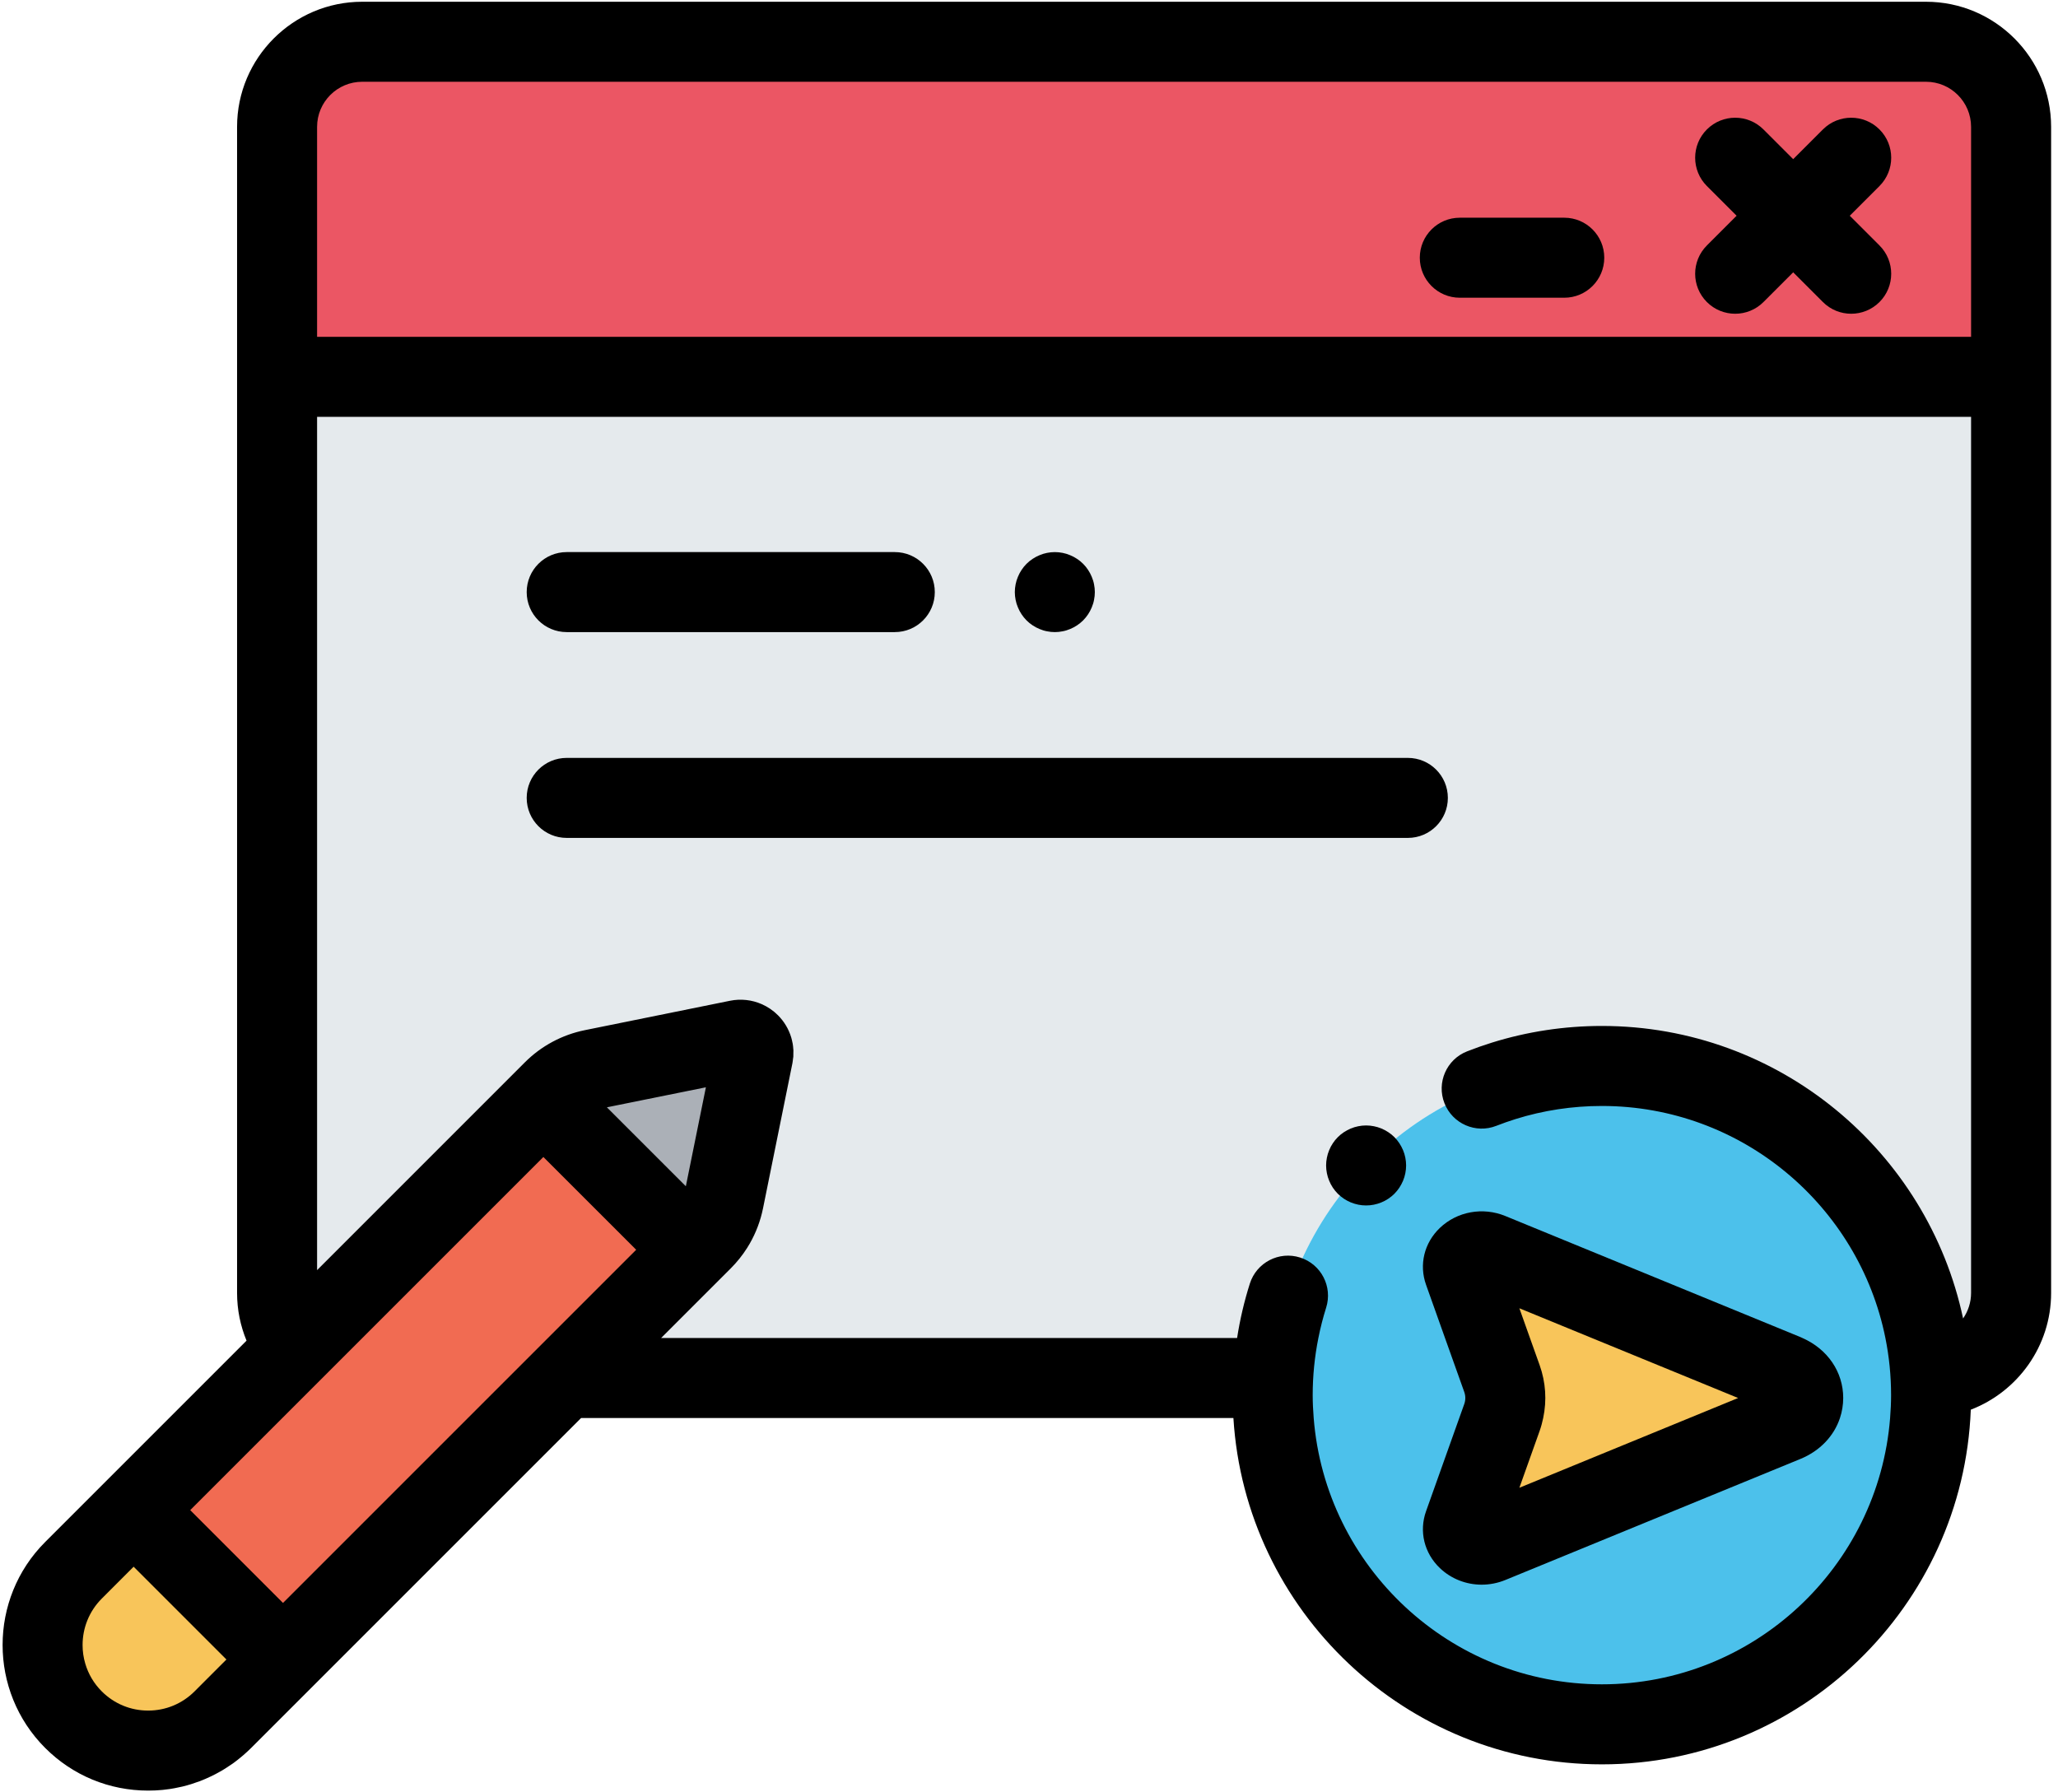<svg xmlns="http://www.w3.org/2000/svg" width="93" height="81" viewBox="0 0 93 81" fill="none"><g clip-path="url(#clip0_1436_288758)"><path d="M12.521 58.429C12.521 59.361 12.853 60.216 13.405 60.881L24.556 49.73L24.996 49.289C25.486 48.799 26.111 48.464 26.791 48.326L30.068 47.663L33.346 46.999C33.397 46.988 33.448 46.985 33.497 46.988C33.522 46.989 33.546 46.992 33.57 46.997C33.617 47.005 33.663 47.02 33.705 47.039C33.941 47.147 34.094 47.407 34.037 47.69L32.71 54.245C32.7 54.295 32.686 54.343 32.674 54.392C32.614 54.638 32.527 54.875 32.416 55.1C32.246 55.446 32.022 55.764 31.747 56.04L25.511 62.275H57.533C57.936 54.419 64.433 48.173 72.389 48.173C80.342 48.173 86.837 54.413 87.245 62.264C89.271 62.155 90.881 60.482 90.881 58.429V17.029H12.521V58.429Z" fill="#E5EAED"></path><path d="M33.497 46.987C33.448 46.984 33.398 46.988 33.346 46.998C33.398 46.988 33.448 46.984 33.497 46.987Z" fill="#F16B52"></path><path d="M31.306 56.48L24.555 49.73L13.404 60.881L3.32 70.965L6.039 68.246L12.79 74.996L25.511 62.275L31.746 56.039L31.306 56.48Z" fill="#F16B52"></path><path d="M32.674 54.392C32.686 54.343 32.699 54.295 32.709 54.245L34.037 47.69L32.709 54.245C32.699 54.295 32.686 54.343 32.674 54.392Z" fill="#F16B52"></path><path d="M3.32 70.965C1.456 72.829 1.456 75.851 3.32 77.715C5.184 79.579 8.206 79.579 10.07 77.715L12.789 74.997L6.039 68.246L3.32 70.965Z" fill="#F8C55A"></path><path d="M31.745 56.04C32.021 55.764 32.245 55.446 32.415 55.1C32.526 54.875 32.612 54.638 32.673 54.392C32.685 54.344 32.698 54.295 32.709 54.245L34.036 47.69C34.093 47.407 33.94 47.148 33.704 47.04C33.661 47.02 33.616 47.006 33.569 46.997C33.545 46.992 33.521 46.99 33.496 46.988C33.447 46.986 33.396 46.989 33.345 46.999L30.067 47.663L26.789 48.327C26.11 48.464 25.485 48.799 24.995 49.29L24.555 49.73L31.305 56.481L31.745 56.04Z" fill="#ABB0B7"></path><path d="M72.388 48.173C64.432 48.173 57.935 54.419 57.532 62.275C57.519 62.532 57.512 62.79 57.512 63.05C57.512 71.266 64.172 77.926 72.388 77.926C80.605 77.926 87.265 71.266 87.265 63.05C87.265 62.786 87.258 62.524 87.244 62.264C86.835 54.413 80.341 48.173 72.388 48.173ZM80.674 64.259L67.341 69.73C66.675 70.002 65.936 69.49 66.145 68.902L67.871 64.062C68.076 63.485 68.076 62.872 67.871 62.296L66.145 57.456C65.936 56.867 66.675 56.355 67.341 56.628L80.674 62.099C81.755 62.542 81.755 63.816 80.674 64.259Z" fill="#4CC1EB"></path><path d="M80.674 62.099L67.341 56.628C66.676 56.355 65.936 56.868 66.146 57.456L67.871 62.296C68.076 62.873 68.076 63.485 67.871 64.062L66.146 68.902C65.936 69.49 66.676 70.003 67.341 69.73L80.674 64.259C81.755 63.816 81.755 62.542 80.674 62.099Z" fill="#F8C55A"></path><path d="M90.417 3.899C90.358 3.79 90.293 3.685 90.224 3.582C89.602 2.662 88.592 2.025 87.428 1.907C87.299 1.893 87.168 1.887 87.035 1.887H16.367C16.102 1.887 15.843 1.914 15.592 1.965C15.342 2.016 15.101 2.092 14.87 2.189C14.065 2.529 13.4 3.136 12.986 3.899C12.867 4.117 12.769 4.348 12.694 4.589C12.582 4.95 12.521 5.334 12.521 5.732V17.029H90.881V5.733C90.881 5.334 90.82 4.95 90.708 4.589C90.633 4.348 90.535 4.117 90.417 3.899Z" fill="#EB5664"></path><path d="M6.695 80.921C6.915 80.921 7.133 80.911 7.349 80.89C7.457 80.879 7.564 80.866 7.671 80.85C7.82 80.828 7.967 80.799 8.113 80.766C8.151 80.758 8.189 80.751 8.227 80.742C8.233 80.74 8.239 80.739 8.246 80.738C8.38 80.705 8.514 80.668 8.646 80.627C8.722 80.604 8.797 80.576 8.872 80.549C8.925 80.531 8.979 80.514 9.032 80.495C9.05 80.487 9.068 80.479 9.087 80.472C9.151 80.447 9.214 80.421 9.277 80.394C9.363 80.357 9.449 80.318 9.534 80.277C9.603 80.244 9.671 80.21 9.739 80.175C9.839 80.123 9.937 80.069 10.034 80.012C10.082 79.983 10.131 79.953 10.179 79.923C10.286 79.856 10.392 79.786 10.496 79.713C10.52 79.695 10.544 79.679 10.568 79.662C10.684 79.577 10.797 79.487 10.908 79.394C10.94 79.367 10.972 79.34 11.004 79.313C11.122 79.21 11.238 79.105 11.349 78.994L14.068 76.275C14.068 76.275 14.068 76.275 14.068 76.275L26.259 64.084H55.737C56.272 72.804 63.535 79.735 72.389 79.735C81.369 79.735 88.713 72.604 89.059 63.707C91.179 62.891 92.689 60.834 92.689 58.43V17.029V5.733C92.689 2.615 90.152 0.079 87.035 0.079H16.367C13.249 0.079 10.713 2.615 10.713 5.733V17.029V58.429C10.713 59.193 10.866 59.922 11.141 60.587L4.761 66.967L4.76 66.968L2.042 69.686C-0.524 72.252 -0.524 76.428 2.042 78.994C3.285 80.237 4.937 80.921 6.695 80.921ZM14.329 5.733C14.329 4.609 15.243 3.695 16.367 3.695H87.035C88.158 3.695 89.072 4.609 89.072 5.733V15.221H14.329V5.733ZM14.329 18.837H89.072V58.429C89.072 58.858 88.938 59.256 88.711 59.585C87.112 52.042 80.401 46.365 72.389 46.365C70.693 46.365 69.018 46.619 67.413 47.12C67.039 47.237 66.663 47.369 66.297 47.513C65.367 47.877 64.909 48.926 65.274 49.856C65.639 50.785 66.688 51.244 67.617 50.879C67.904 50.767 68.198 50.663 68.49 50.572C69.746 50.18 71.058 49.981 72.389 49.981C78.711 49.981 83.998 54.494 85.2 60.467C85.368 61.302 85.457 62.165 85.457 63.05C85.457 63.398 85.44 63.741 85.413 64.083C84.884 70.808 79.247 76.118 72.389 76.118C65.531 76.118 59.894 70.807 59.365 64.083C59.338 63.742 59.32 63.398 59.32 63.05C59.32 62.177 59.407 61.313 59.577 60.467C59.669 60.005 59.785 59.548 59.927 59.099C60.229 58.147 59.702 57.131 58.75 56.83C57.798 56.528 56.782 57.056 56.48 58.008C56.225 58.812 56.033 59.634 55.904 60.467H29.876L32.584 57.759L33.025 57.318C33.303 57.039 33.549 56.733 33.757 56.405C33.801 56.336 33.843 56.267 33.883 56.197C34.164 55.705 34.367 55.169 34.481 54.604L35.809 48.049C35.822 47.983 35.828 47.916 35.836 47.849C35.84 47.817 35.847 47.785 35.85 47.753C35.853 47.711 35.85 47.67 35.851 47.629C35.853 47.572 35.856 47.514 35.854 47.458C35.853 47.44 35.849 47.424 35.848 47.407C35.843 47.326 35.836 47.246 35.822 47.166C35.819 47.151 35.814 47.135 35.811 47.12C35.796 47.04 35.778 46.96 35.755 46.883C35.755 46.881 35.754 46.88 35.753 46.878C35.641 46.508 35.438 46.164 35.155 45.881C34.942 45.667 34.694 45.5 34.427 45.382C33.981 45.185 33.48 45.127 32.987 45.227L26.431 46.555C25.4 46.764 24.461 47.267 23.717 48.011L23.276 48.452L14.329 57.4V18.838H14.329V18.837ZM31.899 49.137L30.993 53.61L27.425 50.042L31.899 49.137ZM13.527 63.315L16.375 60.467L24.555 52.287L28.749 56.48L24.762 60.467L21.145 64.083L12.789 72.44L8.596 68.246L13.527 63.315ZM4.599 72.244L6.039 70.803L10.232 74.996L8.792 76.437C8.232 76.997 7.487 77.305 6.695 77.305C5.903 77.305 5.159 76.997 4.599 76.437C4.237 76.076 3.989 75.644 3.854 75.185C3.833 75.116 3.815 75.047 3.8 74.977C3.77 74.837 3.749 74.696 3.739 74.554C3.734 74.483 3.732 74.411 3.732 74.34C3.732 73.581 4.021 72.822 4.599 72.244Z" fill="black"></path><path d="M64.443 58.063L65.299 60.467L66.168 62.903C66.233 63.086 66.233 63.272 66.168 63.455L65.944 64.083L64.443 68.295C64.119 69.204 64.358 70.189 65.068 70.866C65.581 71.356 66.261 71.615 66.956 71.615C67.315 71.615 67.68 71.545 68.027 71.403L81.361 65.932C82.243 65.57 82.877 64.898 83.147 64.083C83.242 63.797 83.293 63.493 83.294 63.179C83.294 62.001 82.59 60.971 81.451 60.467C81.421 60.453 81.392 60.438 81.361 60.426L68.027 54.955C67.009 54.537 65.847 54.748 65.067 55.492C64.358 56.169 64.119 57.154 64.443 58.063ZM69.574 61.689L69.138 60.467L68.66 59.124L71.933 60.467L78.545 63.179L76.342 64.083L68.66 67.235L69.574 64.67C69.643 64.476 69.695 64.28 69.736 64.084C69.904 63.287 69.853 62.471 69.574 61.689Z" fill="black"></path><path d="M25.609 28.566H40.435C41.434 28.566 42.243 27.757 42.243 26.758C42.243 25.76 41.434 24.95 40.435 24.95H25.609C24.61 24.95 23.801 25.76 23.801 26.758C23.801 27.757 24.61 28.566 25.609 28.566Z" fill="black"></path><path d="M25.609 37.867H63.62C64.618 37.867 65.428 37.058 65.428 36.059C65.428 35.06 64.618 34.251 63.62 34.251H25.609C24.61 34.251 23.801 35.06 23.801 36.059C23.801 37.058 24.61 37.867 25.609 37.867Z" fill="black"></path><path d="M45.999 27.449C46.044 27.559 46.1 27.664 46.165 27.762C46.23 27.861 46.306 27.953 46.389 28.037C46.472 28.12 46.565 28.196 46.664 28.261C46.762 28.326 46.866 28.382 46.977 28.427C47.085 28.472 47.199 28.509 47.315 28.53C47.431 28.554 47.55 28.566 47.667 28.566C47.785 28.566 47.904 28.554 48.02 28.53C48.136 28.509 48.25 28.472 48.358 28.427C48.468 28.382 48.573 28.326 48.671 28.261C48.77 28.196 48.862 28.12 48.946 28.037C49.029 27.953 49.105 27.861 49.17 27.762C49.235 27.664 49.291 27.559 49.336 27.449C49.381 27.34 49.418 27.227 49.439 27.111C49.463 26.995 49.475 26.876 49.475 26.758C49.475 26.641 49.463 26.521 49.439 26.406C49.418 26.29 49.381 26.176 49.336 26.068C49.291 25.957 49.235 25.852 49.17 25.755C49.105 25.655 49.029 25.563 48.946 25.48C48.862 25.397 48.77 25.321 48.671 25.256C48.573 25.191 48.468 25.135 48.358 25.09C48.25 25.044 48.136 25.008 48.02 24.986C47.787 24.939 47.548 24.939 47.315 24.986C47.199 25.008 47.085 25.044 46.977 25.09C46.866 25.135 46.762 25.191 46.664 25.256C46.565 25.321 46.472 25.397 46.389 25.48C46.306 25.563 46.23 25.655 46.165 25.755C46.1 25.852 46.044 25.957 45.999 26.068C45.953 26.176 45.917 26.29 45.895 26.406C45.872 26.521 45.859 26.641 45.859 26.758C45.859 26.876 45.872 26.995 45.895 27.111C45.917 27.227 45.953 27.34 45.999 27.449Z" fill="black"></path><path d="M84.933 5.85C84.227 5.144 83.082 5.144 82.376 5.85L81.033 7.193L79.69 5.85C78.984 5.144 77.839 5.144 77.133 5.85C76.427 6.556 76.427 7.701 77.133 8.407L78.476 9.75L77.133 11.093C76.427 11.799 76.427 12.944 77.133 13.65C77.486 14.003 77.949 14.179 78.412 14.179C78.874 14.179 79.337 14.003 79.69 13.65L81.033 12.307L82.376 13.65C82.729 14.003 83.191 14.179 83.654 14.179C84.117 14.179 84.58 14.003 84.933 13.65C85.639 12.944 85.639 11.799 84.933 11.093L83.59 9.75L84.933 8.407C85.639 7.701 85.639 6.556 84.933 5.85Z" fill="black"></path><path d="M70.688 9.839H65.968C64.97 9.839 64.16 10.648 64.16 11.647C64.16 12.646 64.97 13.455 65.968 13.455H70.688C71.686 13.455 72.496 12.646 72.496 11.647C72.496 10.648 71.686 9.839 70.688 9.839Z" fill="black"></path><path d="M63.403 51.978C63.357 51.869 63.301 51.763 63.236 51.665C63.171 51.567 63.095 51.473 63.012 51.39C62.929 51.307 62.837 51.231 62.737 51.166C62.64 51.101 62.535 51.045 62.425 51C62.316 50.954 62.202 50.92 62.086 50.897C61.853 50.85 61.613 50.85 61.381 50.897C61.266 50.92 61.152 50.954 61.041 51C60.933 51.045 60.828 51.101 60.73 51.166C60.631 51.231 60.539 51.307 60.456 51.39C60.372 51.473 60.296 51.567 60.231 51.665C60.164 51.763 60.11 51.869 60.065 51.978C60.02 52.086 59.984 52.2 59.962 52.316C59.938 52.432 59.926 52.551 59.926 52.669C59.926 52.788 59.938 52.905 59.962 53.023C59.984 53.139 60.02 53.251 60.065 53.361C60.11 53.469 60.164 53.574 60.231 53.674C60.296 53.771 60.372 53.865 60.456 53.949C60.539 54.032 60.631 54.106 60.73 54.173C60.828 54.238 60.933 54.294 61.041 54.339C61.152 54.384 61.266 54.419 61.381 54.442C61.497 54.466 61.616 54.477 61.734 54.477C61.851 54.477 61.971 54.466 62.086 54.442C62.202 54.419 62.316 54.384 62.425 54.339C62.535 54.294 62.64 54.238 62.737 54.173C62.837 54.106 62.929 54.032 63.012 53.949C63.095 53.865 63.171 53.771 63.236 53.674C63.301 53.574 63.357 53.469 63.403 53.361C63.448 53.251 63.484 53.139 63.506 53.023C63.529 52.905 63.542 52.788 63.542 52.669C63.542 52.551 63.529 52.432 63.506 52.316C63.484 52.2 63.448 52.086 63.403 51.978Z" fill="black"></path></g><defs><clipPath id="clip0_1436_288758"><rect width="92.752" height="81" fill="white" transform="translate(0.033)"></rect></clipPath></defs></svg>